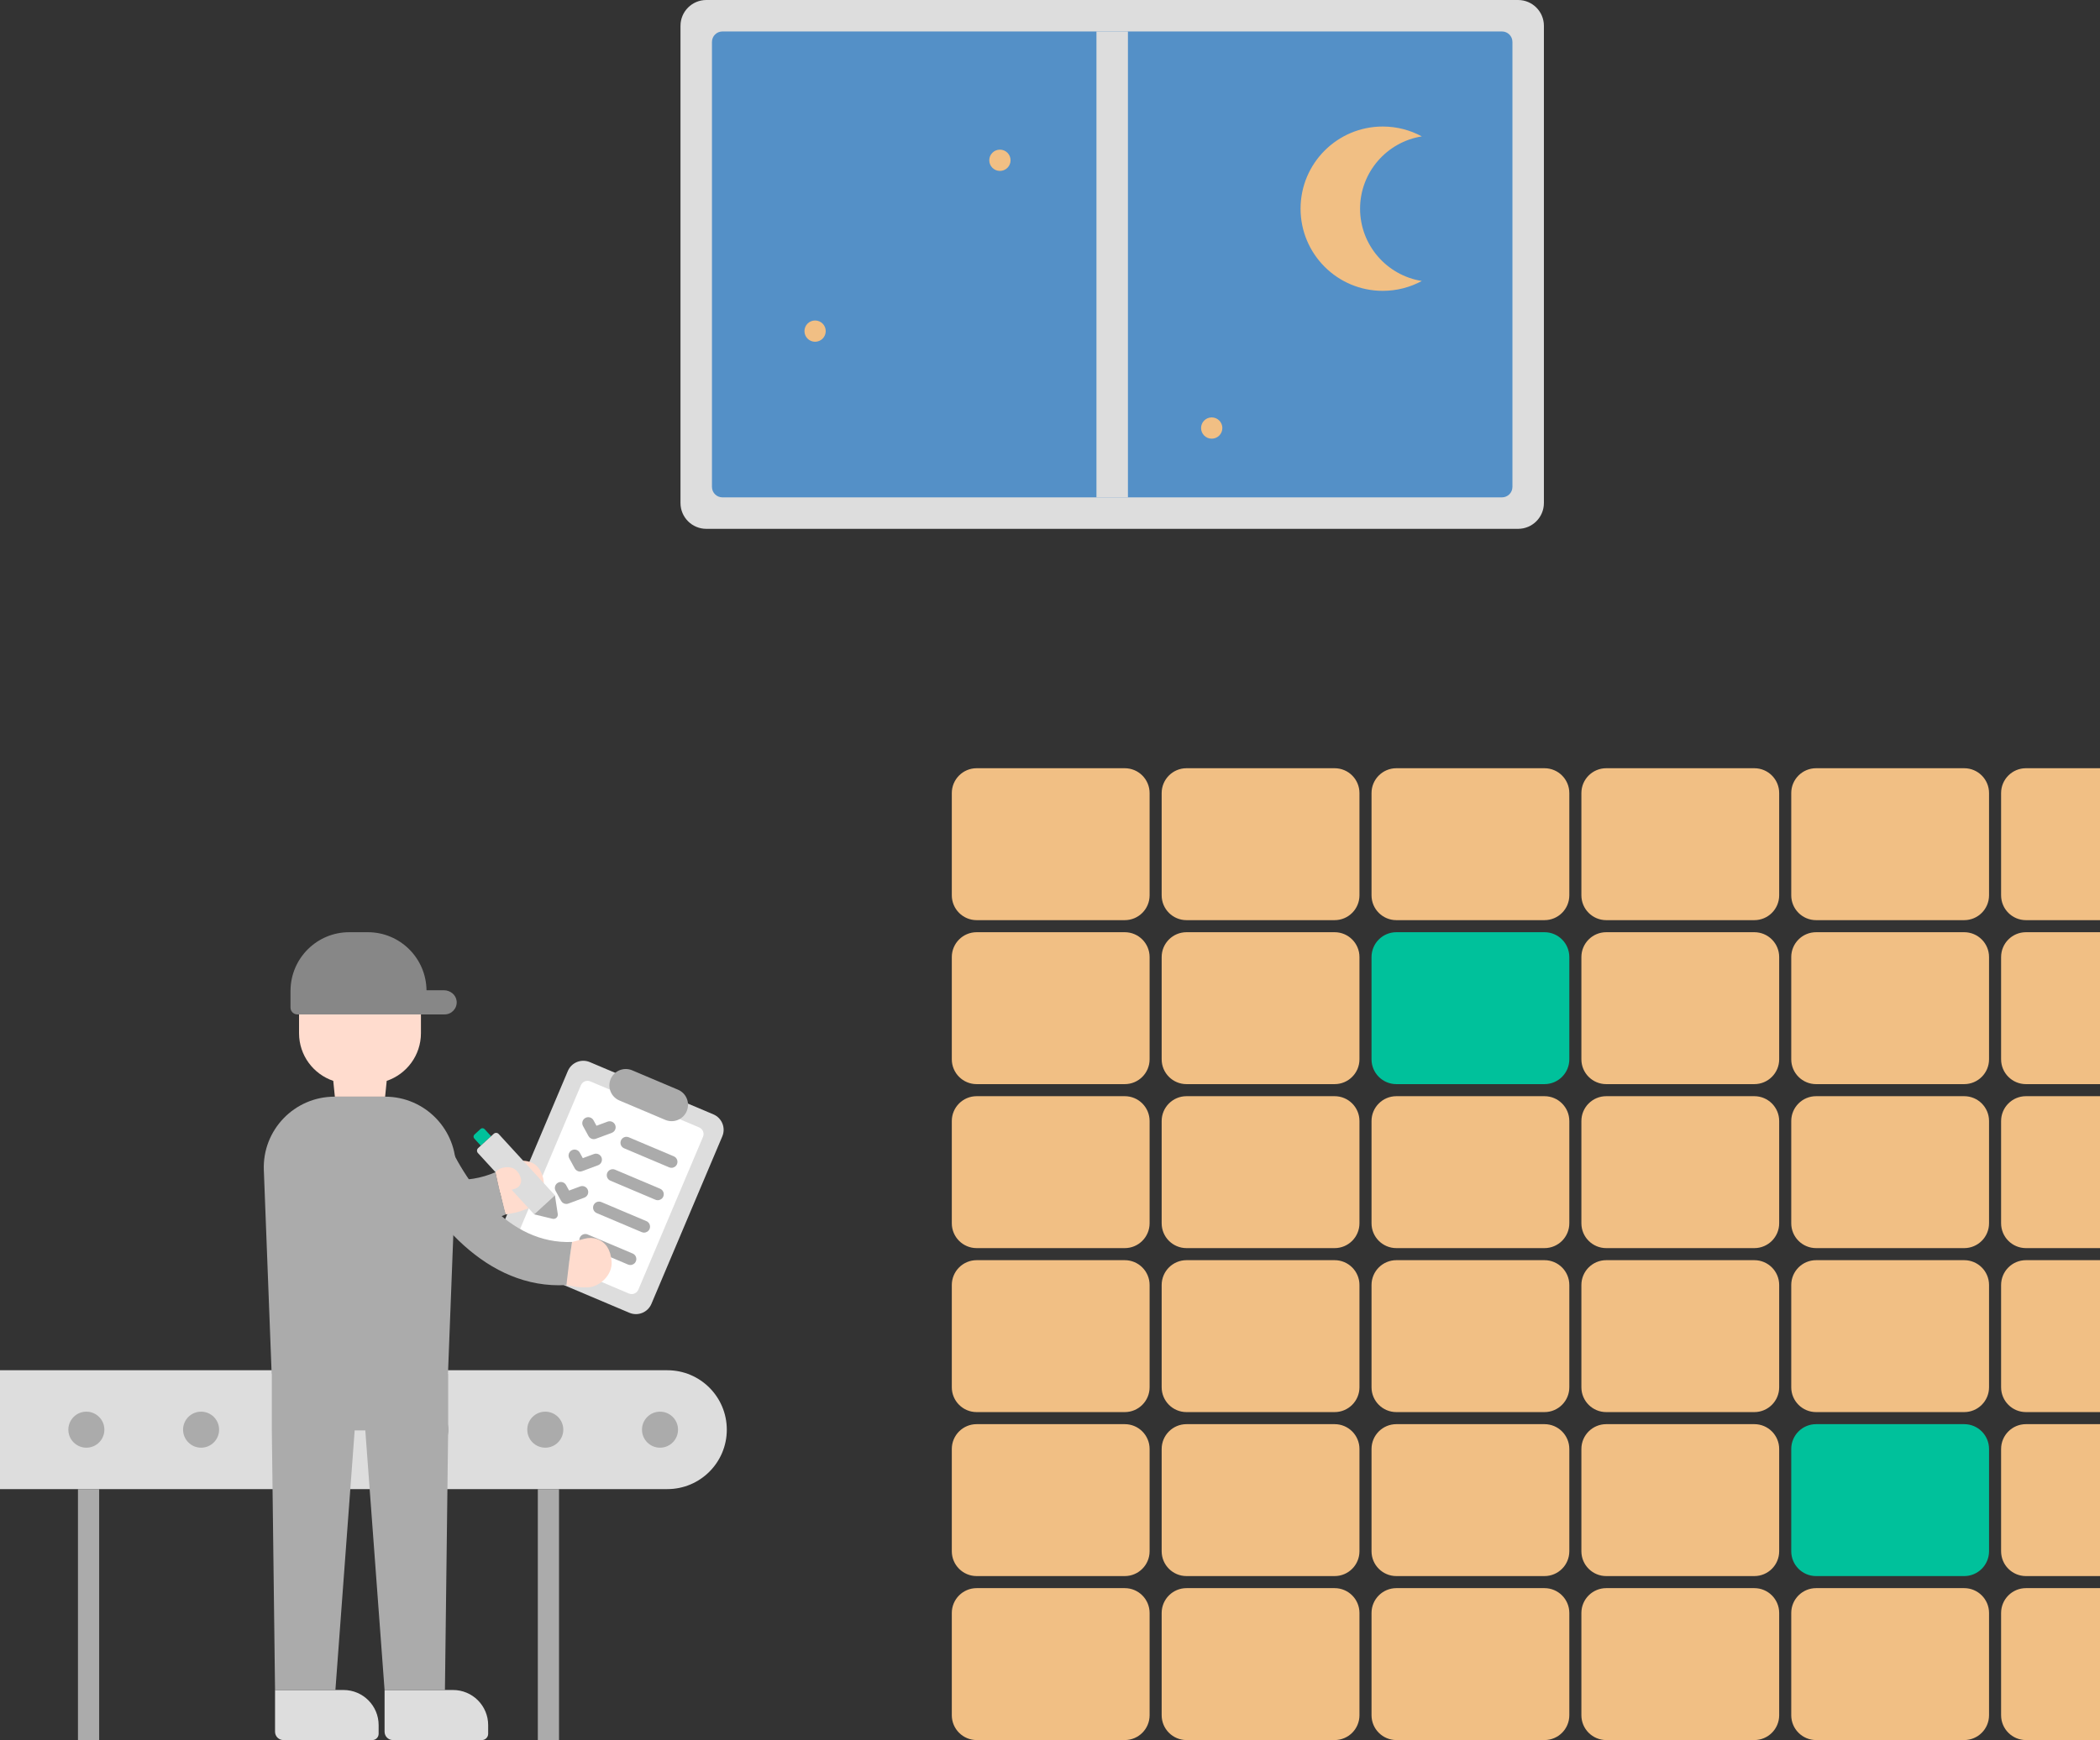 <?xml version="1.0" encoding="utf-8"?>
<!-- Generator: Adobe Illustrator 26.0.1, SVG Export Plug-In . SVG Version: 6.00 Build 0)  -->
<svg version="1.1" id="main" xmlns="http://www.w3.org/2000/svg" xmlns:xlink="http://www.w3.org/1999/xlink" x="0px" y="0px"
	 viewBox="0 0 753.168 624.247" style="enable-background:new 0 0 753.168 624.247;" xml:space="preserve">
<rect x="0" y="0" width="753.168" height="624.247" fill="#333333" stroke="none"/>
<style type="text/css">
	.st0{fill:#DDDDDD;}
	.st1{fill:#ABABAB;}
	.st2{fill:#FFFFFF;}
	.st3{fill:#FFDCCE;}
	.st4{fill:#878787;}
	.st5{fill:#00C19B;}
	.st6{fill:#F1BF84;}
	.st7{fill:#5490C7;}
</style>
<path class="st0" d="M239.349,491.577H0V534.217h239.349c11.775,0,21.32-9.545,21.32-21.32
	v-0C260.669,501.122,251.124,491.577,239.349,491.577z"/>
<circle class="st1" cx="236.714" cy="512.897" r="6.461"/>
<circle class="st1" cx="195.566" cy="512.897" r="6.461"/>
<circle class="st1" cx="154.418" cy="512.897" r="6.461"/>
<circle class="st1" cx="113.27" cy="512.897" r="6.461"/>
<circle class="st1" cx="72.122" cy="512.897" r="6.461"/>
<circle class="st1" cx="30.974" cy="512.897" r="6.461"/>
<rect x="192.891" y="534.217" class="st1" width="7.601" height="90.03"/>
<rect x="27.963" y="534.217" class="st1" width="7.601" height="90.03"/>
<g>
	<path class="st0" d="M225.74,470.965l-44.313-18.746
		c-3.062-1.295-4.494-4.827-3.198-7.889l25.426-60.101
		c1.295-3.062,4.827-4.494,7.889-3.198l44.313,18.746
		c3.062,1.295,4.494,4.827,3.198,7.889l-25.426,60.101
		C232.333,470.828,228.801,472.26,225.74,470.965z"/>
	<g>
		<path class="st2" d="M185.149,444.145l23.192-54.821c0.556-1.314,2.072-1.929,3.386-1.373
			l39.033,16.513c1.314,0.556,1.929,2.072,1.373,3.386l-23.192,54.821
			c-0.556,1.314-2.072,1.929-3.386,1.373l-39.033-16.513
			C185.208,446.976,184.593,445.46,185.149,444.145z"/>
	</g>
	<path class="st1" d="M238.593,401.755l-16.448-6.958c-2.989-1.264-4.387-4.712-3.122-7.701
		l0,0c1.264-2.989,4.712-4.387,7.701-3.122l16.448,6.958
		c2.989,1.264,4.387,4.712,3.122,7.701h-0
		C245.03,401.621,241.582,403.019,238.593,401.755z"/>
	<path class="st1" d="M240.829,418.954c-0.279,0-0.562-0.054-0.835-0.17l-16.148-6.831
		c-1.091-0.462-1.602-1.721-1.14-2.812c0.462-1.091,1.721-1.603,2.812-1.14
		l16.148,6.831c1.091,0.462,1.602,1.721,1.14,2.812
		C242.46,418.462,241.665,418.954,240.829,418.954z"/>
	<path class="st1" d="M212.944,408.671c-0.765,0-1.498-0.411-1.884-1.117l-1.963-3.591
		c-0.568-1.04-0.187-2.344,0.853-2.913c1.041-0.568,2.344-0.186,2.913,0.853
		l1.072,1.962l3.974-1.478c1.113-0.414,2.347,0.153,2.76,1.263
		c0.413,1.111-0.152,2.347-1.263,2.76l-5.714,2.125
		C213.446,408.627,213.193,408.671,212.944,408.671z"/>
	<path class="st1" d="M235.912,430.576c-0.279,0-0.562-0.054-0.835-0.17l-16.147-6.831
		c-1.091-0.462-1.602-1.721-1.14-2.812c0.462-1.091,1.721-1.604,2.812-1.14
		l16.147,6.831c1.091,0.462,1.602,1.721,1.14,2.812
		C237.543,430.084,236.748,430.576,235.912,430.576z"/>
	<path class="st1" d="M208.028,420.294c-0.765,0-1.497-0.411-1.884-1.117l-1.964-3.591
		c-0.568-1.04-0.187-2.344,0.853-2.912c1.041-0.568,2.345-0.186,2.913,0.853
		l1.073,1.962l3.974-1.478c1.114-0.412,2.347,0.152,2.76,1.263
		c0.413,1.111-0.152,2.347-1.263,2.76l-5.714,2.125
		C208.529,420.25,208.277,420.294,208.028,420.294z"/>
	<path class="st1" d="M230.995,442.198c-0.279,0-0.562-0.055-0.835-0.17l-16.148-6.831
		c-1.091-0.462-1.602-1.721-1.14-2.812c0.462-1.091,1.72-1.603,2.812-1.14
		l16.148,6.831c1.091,0.462,1.602,1.721,1.14,2.812
		C232.626,441.706,231.832,442.198,230.995,442.198z"/>
	<path class="st1" d="M203.111,431.916c-0.765,0-1.497-0.411-1.884-1.117l-1.964-3.591
		c-0.568-1.04-0.187-2.344,0.853-2.913c1.041-0.568,2.345-0.186,2.913,0.853
		l1.073,1.962l3.974-1.478c1.112-0.413,2.347,0.153,2.76,1.263
		c0.413,1.111-0.152,2.347-1.263,2.76l-5.714,2.125
		C203.613,431.872,203.36,431.916,203.111,431.916z"/>
	<path class="st1" d="M226.078,453.821c-0.279,0-0.562-0.054-0.835-0.17l-16.147-6.831
		c-1.091-0.462-1.602-1.721-1.14-2.812c0.462-1.091,1.72-1.603,2.812-1.14
		l16.147,6.831c1.091,0.462,1.602,1.721,1.14,2.812
		C227.709,453.329,226.915,453.821,226.078,453.821z"/>
</g>
<path class="st3" d="M205.169,445.565c-0.849,5.149-2.304,15.027-2.027,15.45
	c1.757,0.232,3.861,0.996,7.82,0.819c3.959-0.177,8.839-4.345,8.39-9.397
	c0.111-0.093,0,0,0,0c-0.359-4.031-2.001-6.773-5.209-7.928
	c-1.429-0.514-3.003-0.501-4.473-0.119
	C208.165,444.78,206.669,445.169,205.169,445.565z"/>
<path class="st1" d="M147.125,402.233C146.214,402.332,147.125,402.233,147.125,402.233
	c-3.996,2.403-6.714,6.274-3.895,12.233c10.718,22.651,31.219,48.213,59.912,46.548
	c0.589-5.093,1.204-10.319,2.027-15.462c-22.837,0.967-38.41-20.977-46.25-39.548
	C156.857,401.119,151.12,399.829,147.125,402.233z"/>
<path class="st3" d="M177.801,420.432c0.975,5.127,3.15,14.953,3.556,15.255
	c1.73-0.387,3.826-0.445,7.483-1.974c3.656-1.529,7.595-6.104,5.738-11.854
	c-1.662-5.148-5.306-5.527-8.715-5.507c-1.519,0.009-2.992,0.563-4.241,1.428
	C180.344,418.664,179.073,419.544,177.801,420.432z"/>
<path class="st1" d="M108.013,400.846C107.198,401.264,108.013,400.846,108.013,400.846
	c-2.871,3.674-4.024,8.262,0.741,12.817
	c18.114,17.315,46.406,33.847,72.603,22.024c-1.273-4.967-2.568-10.067-3.641-15.163
	c-20.978,9.076-43.373-5.841-57.34-20.377
	C116.702,396.323,110.883,397.172,108.013,400.846z"/>
<path class="st3" d="M132.905,341.884h-7.588c-9.977,0-18.066,8.088-18.066,18.066v10.714
	c0,7.949,5.141,14.684,12.274,17.1l0.571,5.669h18.027l0.571-5.669
	c7.133-2.416,12.275-9.151,12.275-17.1v-10.714
	C150.971,349.972,142.883,341.884,132.905,341.884z"/>
<path class="st0" d="M98.646,606.289h24.561c6.953,0,12.59,5.637,12.59,12.59v3.117
	c0,1.244-1.008,2.252-2.252,2.252h-31.911c-1.651,0-2.989-1.338-2.989-2.989V606.289z
	"/>
<path class="st0" d="M162.49,606.289h-24.561v14.969c0,1.651,1.338,2.989,2.989,2.989
	h31.911c1.244,0,2.252-1.008,2.252-2.252v-3.117
	C175.08,611.926,169.443,606.289,162.49,606.289z"/>
<path class="st4" d="M159.211,355.249h-6.246c-0.131-11.52-9.499-20.819-21.049-20.819
	h-6.67c-11.55,0-20.918,9.3-21.049,20.819h-0.012v6.203
	c0,1.365,1.107,2.472,2.472,2.472h52.803c2.543,0,4.575-2.189,4.314-4.785
	C163.547,356.881,161.479,355.249,159.211,355.249z"/>
<path class="st1" d="M138.125,393.433h-18.151c-14.392,0-25.902,11.96-25.35,26.341
	l2.805,73.1h0.062V513.153l1.155,93.136h21.649l6.909-93.136h3.815l6.909,93.136
	h21.649l1.155-93.136v-20.279h-0.062l2.805-73.1
	C164.027,405.392,152.517,393.433,138.125,393.433z"/>
<g>
	<path class="st5" d="M172.441,411.006l3.689-3.383l-2.337-2.548
		c-0.381-0.415-1.026-0.443-1.441-0.062l-2.186,2.004
		c-0.415,0.381-0.443,1.026-0.062,1.441L172.441,411.006z"/>
	<g>
		<path class="st0" d="M171.406,413.647c-0.465-0.507-0.431-1.296,0.076-1.761l5.607-5.142
			c0.507-0.465,1.296-0.431,1.761,0.076l20.172,21.996l-7.444,6.827L171.406,413.647
			z"/>
		<path class="st1" d="M198.172,437.241l-6.594-1.598l7.444-6.827l1.022,6.708
			C200.208,436.6,199.229,437.498,198.172,437.241z"/>
	</g>
</g>
<path class="st3" d="M186.766,422.531c-0.724-2.158-2.367-4.492-6.399-3.611
	c-1.701,0.371-2.651,1.604-2.651,1.604c0.522,2.482,1.099,4.965,1.698,7.433
	c1.858-0.47,3.844-1.041,5.371-1.521
	C186.431,425.917,187.315,424.167,186.766,422.531z"/>
<path class="st6" d="M403.396,624.247h-53.117c-4.922,0-8.911-3.99-8.911-8.911v-36.68
	c0-4.922,3.99-8.911,8.911-8.911h53.117c4.922,0,8.911,3.99,8.911,8.911v36.68
	C412.308,620.257,408.318,624.247,403.396,624.247z"/>
<path class="st6" d="M403.396,565.419h-53.117c-4.922,0-8.911-3.99-8.911-8.911v-36.68
	c0-4.922,3.99-8.911,8.911-8.911h53.117c4.922,0,8.911,3.99,8.911,8.911v36.68
	C412.308,561.429,408.318,565.419,403.396,565.419z"/>
<path class="st6" d="M403.396,506.59h-53.117c-4.922,0-8.911-3.99-8.911-8.911v-36.68
	c0-4.922,3.99-8.911,8.911-8.911h53.117c4.922,0,8.911,3.99,8.911,8.911v36.68
	C412.308,502.6,408.318,506.59,403.396,506.59z"/>
<path class="st6" d="M403.396,447.761h-53.117c-4.922,0-8.911-3.99-8.911-8.911v-36.68
	c0-4.922,3.99-8.911,8.911-8.911h53.117c4.922,0,8.911,3.99,8.911,8.911v36.68
	C412.308,443.771,408.318,447.761,403.396,447.761z"/>
<path class="st6" d="M478.662,624.247h-53.117c-4.922,0-8.911-3.99-8.911-8.911v-36.68
	c0-4.922,3.99-8.911,8.911-8.911h53.117c4.922,0,8.911,3.99,8.911,8.911v36.68
	C487.574,620.257,483.584,624.247,478.662,624.247z"/>
<path class="st6" d="M478.662,565.419h-53.117c-4.922,0-8.911-3.99-8.911-8.911v-36.68
	c0-4.922,3.99-8.911,8.911-8.911h53.117c4.922,0,8.911,3.99,8.911,8.911v36.68
	C487.574,561.429,483.584,565.419,478.662,565.419z"/>
<path class="st6" d="M478.662,506.59h-53.117c-4.922,0-8.911-3.99-8.911-8.911v-36.68
	c0-4.922,3.99-8.911,8.911-8.911h53.117c4.922,0,8.911,3.99,8.911,8.911v36.68
	C487.574,502.6,483.584,506.59,478.662,506.59z"/>
<path class="st6" d="M478.662,447.761h-53.117c-4.922,0-8.911-3.99-8.911-8.911v-36.68
	c0-4.922,3.99-8.911,8.911-8.911h53.117c4.922,0,8.911,3.99,8.911,8.911v36.68
	C487.574,443.771,483.584,447.761,478.662,447.761z"/>
<path class="st6" d="M553.928,624.247h-53.117c-4.922,0-8.911-3.99-8.911-8.911v-36.68
	c0-4.922,3.99-8.911,8.911-8.911h53.117c4.922,0,8.911,3.99,8.911,8.911v36.68
	C562.84,620.257,558.85,624.247,553.928,624.247z"/>
<path class="st6" d="M553.928,565.419h-53.117c-4.922,0-8.911-3.99-8.911-8.911v-36.68
	c0-4.922,3.99-8.911,8.911-8.911h53.117c4.922,0,8.911,3.99,8.911,8.911v36.68
	C562.84,561.429,558.85,565.419,553.928,565.419z"/>
<path class="st6" d="M553.928,506.59h-53.117c-4.922,0-8.911-3.99-8.911-8.911v-36.68
	c0-4.922,3.99-8.911,8.911-8.911h53.117c4.922,0,8.911,3.99,8.911,8.911v36.68
	C562.84,502.6,558.85,506.59,553.928,506.59z"/>
<path class="st6" d="M553.928,447.761h-53.117c-4.922,0-8.911-3.99-8.911-8.911v-36.68
	c0-4.922,3.99-8.911,8.911-8.911h53.117c4.922,0,8.911,3.99,8.911,8.911v36.68
	C562.84,443.771,558.85,447.761,553.928,447.761z"/>
<path class="st6" d="M403.396,388.933h-53.117c-4.922,0-8.911-3.99-8.911-8.911v-36.68
	c0-4.922,3.99-8.911,8.911-8.911h53.117c4.922,0,8.911,3.99,8.911,8.911v36.68
	C412.308,384.943,408.318,388.933,403.396,388.933z"/>
<path class="st6" d="M478.662,388.933h-53.117c-4.922,0-8.911-3.99-8.911-8.911v-36.68
	c0-4.922,3.99-8.911,8.911-8.911h53.117c4.922,0,8.911,3.99,8.911,8.911v36.68
	C487.574,384.943,483.584,388.933,478.662,388.933z"/>
<path class="st5" d="M553.928,388.933h-53.117c-4.922,0-8.911-3.99-8.911-8.911v-36.68
	c0-4.922,3.99-8.911,8.911-8.911h53.117c4.922,0,8.911,3.99,8.911,8.911v36.68
	C562.84,384.943,558.85,388.933,553.928,388.933z"/>
<path class="st6" d="M629.195,624.247h-53.117c-4.922,0-8.911-3.99-8.911-8.911v-36.68
	c0-4.922,3.99-8.911,8.911-8.911h53.117c4.922,0,8.911,3.99,8.911,8.911v36.68
	C638.106,620.257,634.116,624.247,629.195,624.247z"/>
<path class="st6" d="M629.195,565.419h-53.117c-4.922,0-8.911-3.99-8.911-8.911v-36.68
	c0-4.922,3.99-8.911,8.911-8.911h53.117c4.922,0,8.911,3.99,8.911,8.911v36.68
	C638.106,561.429,634.116,565.419,629.195,565.419z"/>
<path class="st6" d="M629.195,506.59h-53.117c-4.922,0-8.911-3.99-8.911-8.911v-36.68
	c0-4.922,3.99-8.911,8.911-8.911h53.117c4.922,0,8.911,3.99,8.911,8.911v36.68
	C638.106,502.6,634.116,506.59,629.195,506.59z"/>
<path class="st6" d="M629.195,447.761h-53.117c-4.922,0-8.911-3.99-8.911-8.911v-36.68
	c0-4.922,3.99-8.911,8.911-8.911h53.117c4.922,0,8.911,3.99,8.911,8.911v36.68
	C638.106,443.771,634.116,447.761,629.195,447.761z"/>
<path class="st6" d="M629.195,388.933h-53.117c-4.922,0-8.911-3.99-8.911-8.911v-36.68
	c0-4.922,3.99-8.911,8.911-8.911h53.117c4.922,0,8.911,3.99,8.911,8.911v36.68
	C638.106,384.943,634.116,388.933,629.195,388.933z"/>
<path class="st6" d="M704.461,624.247h-53.117c-4.922,0-8.911-3.99-8.911-8.911v-36.68
	c0-4.922,3.99-8.911,8.911-8.911h53.117c4.922,0,8.911,3.99,8.911,8.911v36.68
	C713.372,620.257,709.382,624.247,704.461,624.247z"/>
<path class="st5" d="M704.461,565.419h-53.117c-4.922,0-8.911-3.99-8.911-8.911v-36.68
	c0-4.922,3.99-8.911,8.911-8.911h53.117c4.922,0,8.911,3.99,8.911,8.911v36.68
	C713.372,561.429,709.382,565.419,704.461,565.419z"/>
<path class="st6" d="M704.461,506.59h-53.117c-4.922,0-8.911-3.99-8.911-8.911v-36.68
	c0-4.922,3.99-8.911,8.911-8.911h53.117c4.922,0,8.911,3.99,8.911,8.911v36.68
	C713.372,502.6,709.382,506.59,704.461,506.59z"/>
<path class="st6" d="M704.461,447.761h-53.117c-4.922,0-8.911-3.99-8.911-8.911v-36.68
	c0-4.922,3.99-8.911,8.911-8.911h53.117c4.922,0,8.911,3.99,8.911,8.911v36.68
	C713.372,443.771,709.382,447.761,704.461,447.761z"/>
<path class="st6" d="M704.461,388.933h-53.117c-4.922,0-8.911-3.99-8.911-8.911v-36.68
	c0-4.922,3.99-8.911,8.911-8.911h53.117c4.922,0,8.911,3.99,8.911,8.911v36.68
	C713.372,384.943,709.382,388.933,704.461,388.933z"/>
<path class="st6" d="M726.609,569.744c-4.922,0-8.911,3.99-8.911,8.911v36.68
	c0,4.922,3.99,8.911,8.911,8.911h26.559v-54.503H726.609z"/>
<path class="st6" d="M726.609,510.916c-4.922,0-8.911,3.99-8.911,8.911v36.68
	c0,4.922,3.99,8.911,8.911,8.911h26.559v-54.503H726.609z"/>
<path class="st6" d="M726.609,452.087c-4.922,0-8.911,3.99-8.911,8.911v36.68
	c0,4.922,3.99,8.911,8.911,8.911h26.559v-54.503H726.609z"/>
<path class="st6" d="M726.609,393.258c-4.922,0-8.911,3.99-8.911,8.911v36.68
	c0,4.922,3.99,8.911,8.911,8.911h26.559v-54.503H726.609z"/>
<path class="st6" d="M726.609,334.43c-4.922,0-8.911,3.99-8.911,8.911v36.68
	c0,4.922,3.99,8.911,8.911,8.911h26.559v-54.503H726.609z"/>
<path class="st6" d="M403.396,330.104h-53.117c-4.922,0-8.911-3.99-8.911-8.911v-36.68
	c0-4.922,3.99-8.911,8.911-8.911h53.117c4.922,0,8.911,3.99,8.911,8.911v36.68
	C412.308,326.114,408.318,330.104,403.396,330.104z"/>
<path class="st6" d="M478.662,330.104h-53.117c-4.922,0-8.911-3.99-8.911-8.911v-36.68
	c0-4.922,3.99-8.911,8.911-8.911h53.117c4.922,0,8.911,3.99,8.911,8.911v36.68
	C487.574,326.114,483.584,330.104,478.662,330.104z"/>
<path class="st6" d="M553.928,330.104h-53.117c-4.922,0-8.911-3.99-8.911-8.911v-36.68
	c0-4.922,3.99-8.911,8.911-8.911h53.117c4.922,0,8.911,3.99,8.911,8.911v36.68
	C562.84,326.114,558.85,330.104,553.928,330.104z"/>
<path class="st6" d="M629.195,330.104h-53.117c-4.922,0-8.911-3.99-8.911-8.911v-36.68
	c0-4.922,3.99-8.911,8.911-8.911h53.117c4.922,0,8.911,3.99,8.911,8.911v36.68
	C638.106,326.114,634.116,330.104,629.195,330.104z"/>
<path class="st6" d="M704.461,330.104h-53.117c-4.922,0-8.911-3.99-8.911-8.911v-36.68
	c0-4.922,3.99-8.911,8.911-8.911h53.117c4.922,0,8.911,3.99,8.911,8.911v36.68
	C713.372,326.114,709.382,330.104,704.461,330.104z"/>
<path class="st6" d="M726.609,275.601c-4.922,0-8.911,3.99-8.911,8.911v36.68
	c0,4.922,3.99,8.912,8.911,8.912h26.559v-54.503H726.609z"/>
<path class="st0" d="M544.464,189.719H253.319c-5.114,0-9.259-4.146-9.259-9.259V9.259
	c0-5.114,4.146-9.259,9.259-9.259h291.145c5.114,0,9.259,4.146,9.259,9.259v171.2
	C553.723,185.573,549.578,189.719,544.464,189.719z"/>
<path class="st7" d="M255.347,174.678V15.041c0-2.073,1.68-3.753,3.753-3.753h279.583
	c2.073,0,3.753,1.68,3.753,3.753v159.637c0,2.073-1.68,3.753-3.753,3.753h-279.583
	C257.027,178.431,255.347,176.751,255.347,174.678z"/>
<rect x="393.248" y="11.288" class="st0" width="11.288" height="167.143"/>
<path class="st6" d="M487.793,74.866c0-13.081,9.615-23.955,22.148-25.934
	c-4.169-2.258-8.943-3.541-14.017-3.541c-16.279,0-29.475,13.196-29.475,29.475
	s13.196,29.475,29.475,29.475c5.074,0,9.848-1.283,14.017-3.541
	C497.408,98.822,487.793,87.947,487.793,74.866z"/>
<circle class="st6" cx="292.335" cy="118.788" r="3.817"/>
<circle class="st6" cx="434.583" cy="153.56" r="3.817"/>
<circle class="st6" cx="358.622" cy="57.502" r="3.817"/>
</svg>
